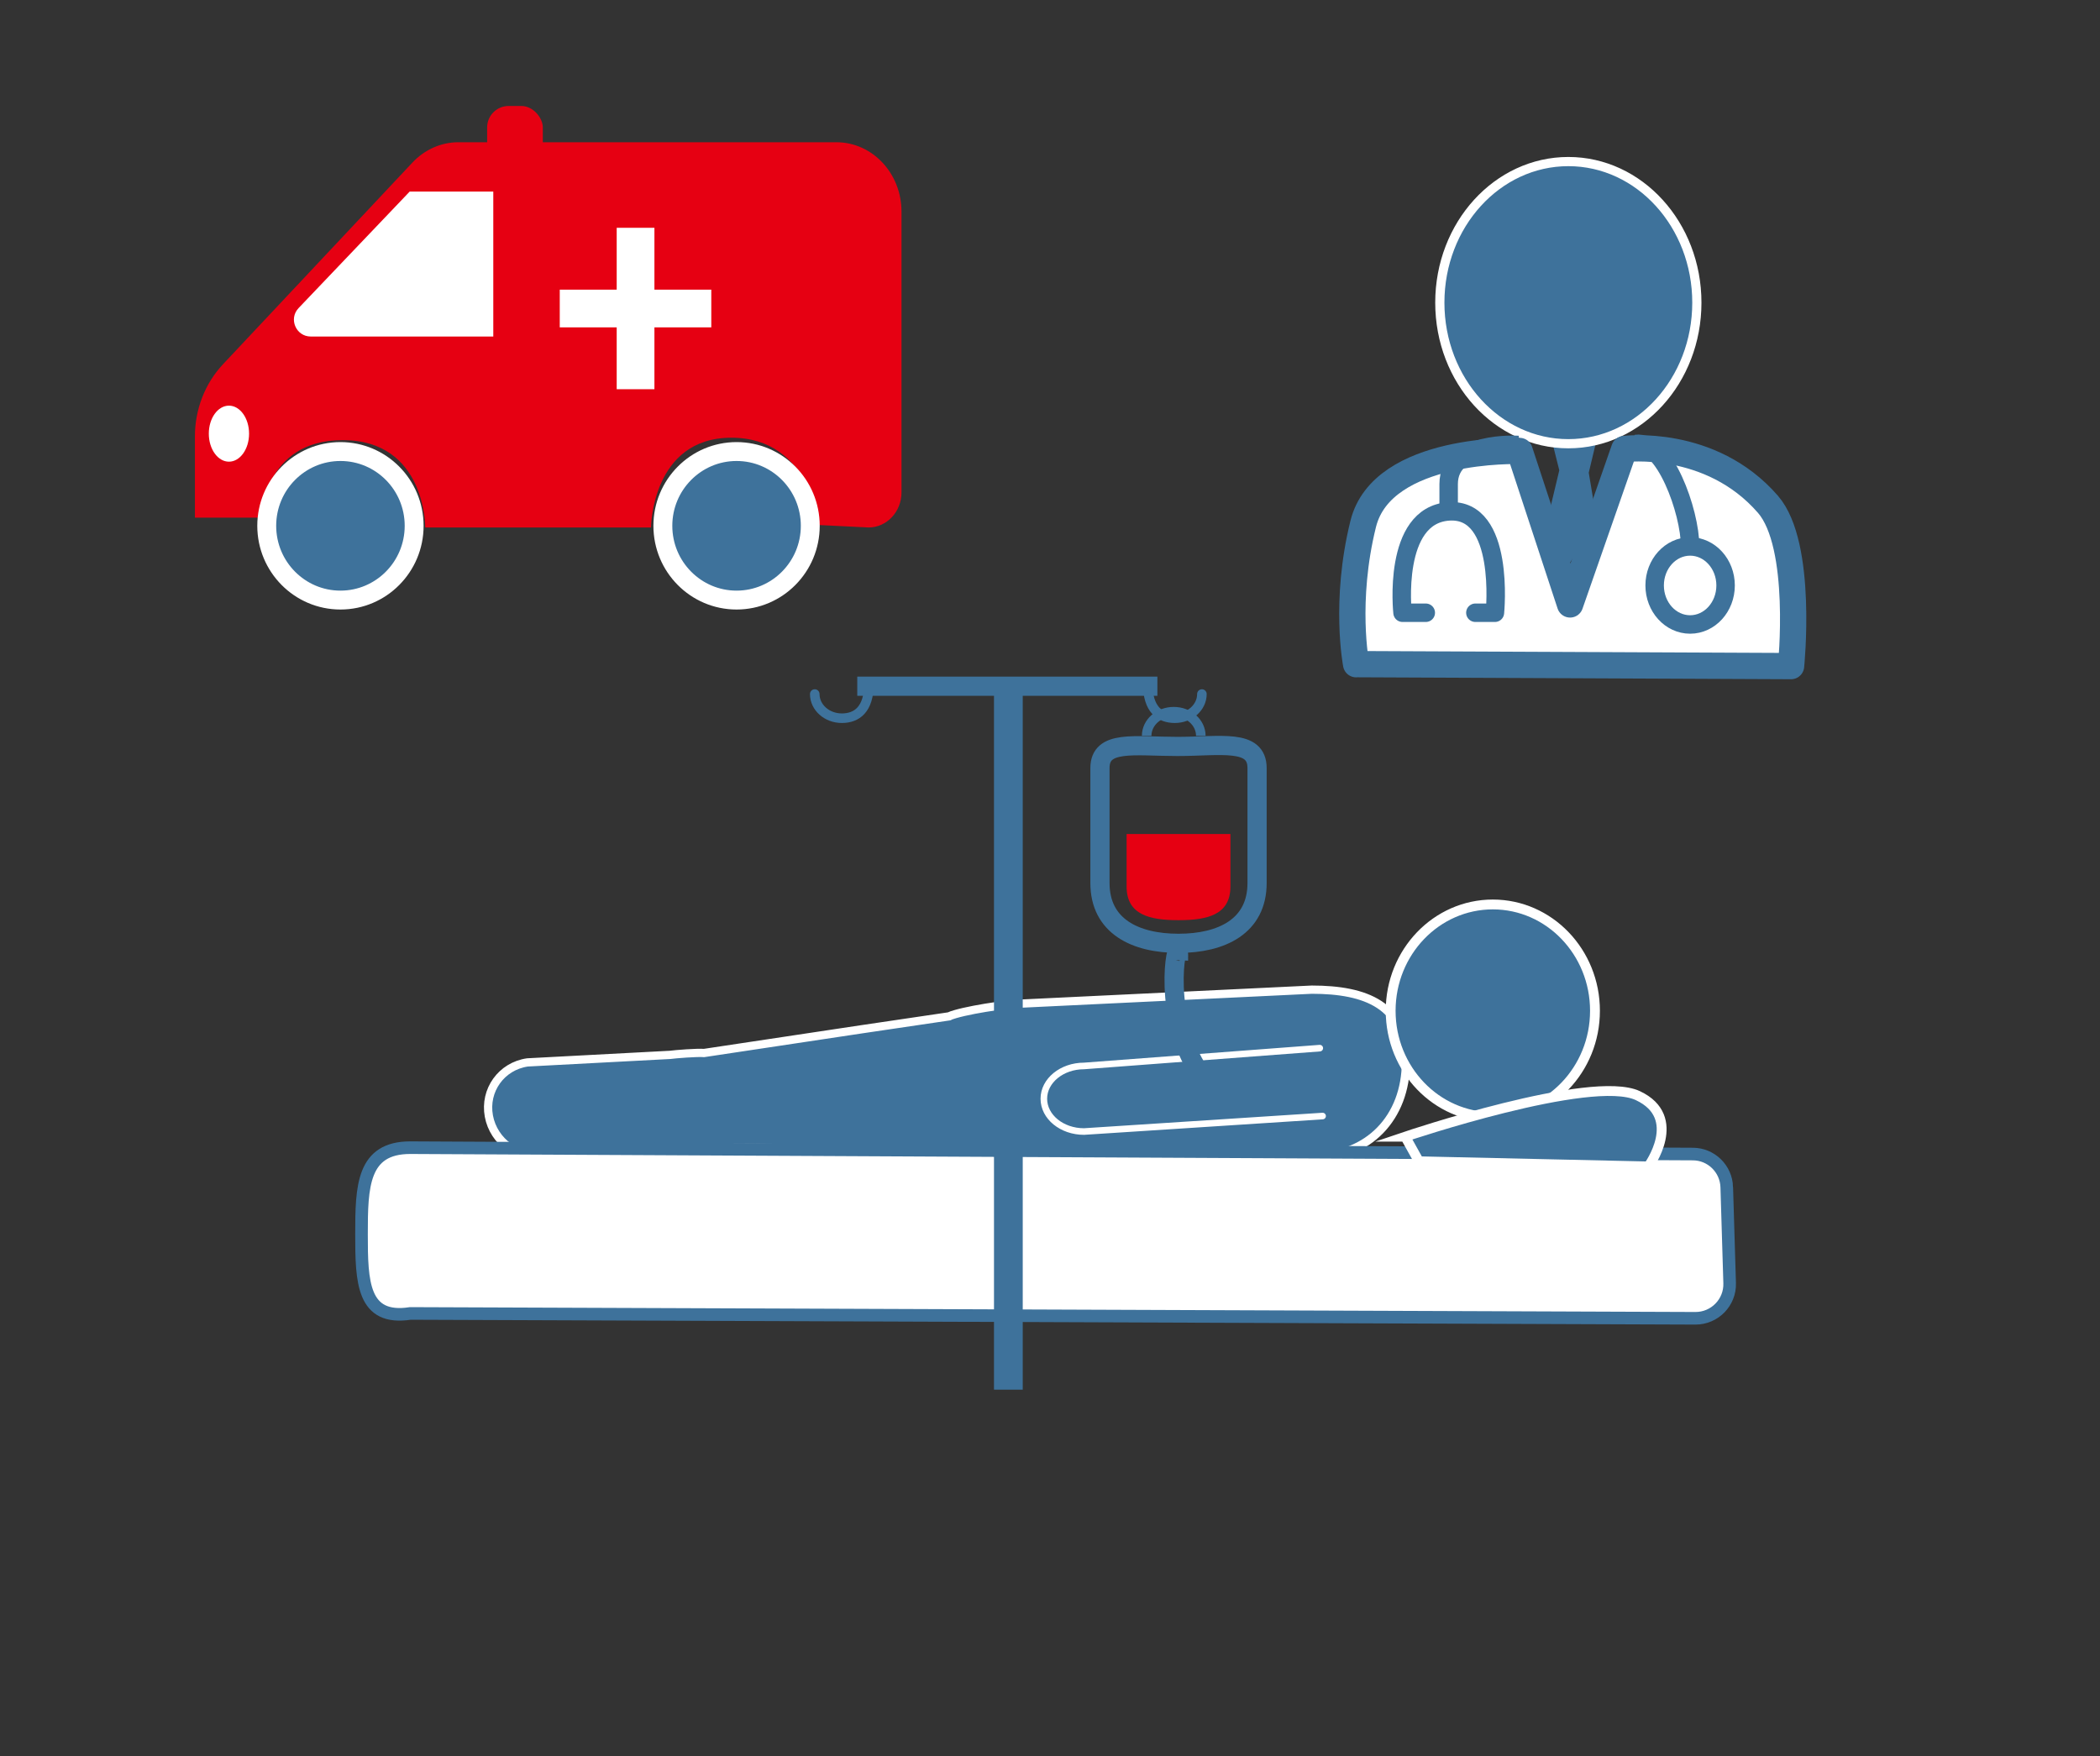 <?xml version="1.0" encoding="UTF-8"?><svg id="_レイヤー_2" xmlns="http://www.w3.org/2000/svg" viewBox="0 0 290.04 242.59"><rect x="0" y="0" width="290.04" height="242.59" fill="#333333" stroke="none"/><defs><style>.cls-1,.cls-2,.cls-3,.cls-4,.cls-5,.cls-6,.cls-7,.cls-8{fill:none;}.cls-1,.cls-9,.cls-10,.cls-11{stroke-width:0px;}.cls-12{stroke-width:1.14px;}.cls-12,.cls-3,.cls-13,.cls-14,.cls-4,.cls-5,.cls-15,.cls-6,.cls-8,.cls-16{stroke-miterlimit:10;}.cls-12,.cls-13,.cls-17,.cls-4,.cls-15,.cls-16{stroke:#fff;}.cls-12,.cls-13,.cls-17,.cls-15,.cls-9,.cls-16{fill:#3e729b;}.cls-2,.cls-3{stroke-width:2.55px;}.cls-2,.cls-3,.cls-14,.cls-5,.cls-6,.cls-7,.cls-18,.cls-8{stroke:#3e729b;}.cls-2,.cls-17,.cls-7,.cls-18{stroke-linecap:round;stroke-linejoin:round;}.cls-13{stroke-width:2.61px;}.cls-14{stroke-width:1.74px;}.cls-14,.cls-18,.cls-10{fill:#fff;}.cls-17{stroke-width:.91px;}.cls-4{stroke-width:5.21px;}.cls-5{stroke-width:3.97px;}.cls-15{stroke-width:1.36px;}.cls-6{stroke-width:2.65px;}.cls-7,.cls-8{stroke-width:1.32px;}.cls-18{stroke-width:3.63px;}.cls-11{fill:#e60012;}.cls-16{stroke-width:1.27px;}</style></defs><g id="_レイヤー_1-2"><rect class="cls-1" width="290.04" height="242.59"/><path class="cls-11" d="M124.51,68.03V29.23c0-5.29-4.03-9.58-9-9.58h-52.19c-2.39,0-4.67,1.01-6.36,2.81l-26.16,27.86c-2.49,2.65-3.88,6.24-3.88,9.98v11.21h9.18s.25-10.71,11.21-10.71c11.53,0,11.42,12.07,11.42,12.07h31.18s.11-12.4,11.1-12.4,12.07,12.06,12.07,12.06l6.88.34c2.51,0,4.55-2.17,4.55-4.84Z"/><rect class="cls-11" x="67.28" y="14.64" width="7.69" height="11.83" rx="2.97" ry="2.97"/><ellipse class="cls-13" cx="47.02" cy="72.64" rx="10.18" ry="10.26"/><ellipse class="cls-13" cx="101.73" cy="72.64" rx="10.18" ry="10.26"/><line class="cls-4" x1="87.78" y1="31.47" x2="87.78" y2="53.77"/><line class="cls-4" x1="77.31" y1="42.62" x2="98.24" y2="42.62"/><path class="cls-10" d="M42.92,46.49h25.21v-20.02h-11.55l-15.34,16.09c-1.41,1.48-.36,3.93,1.68,3.93Z"/><ellipse class="cls-10" cx="31.62" cy="59.91" rx="2.78" ry="3.87"/><polygon class="cls-9" points="215.36 64.97 213.73 58.47 221.06 58.47 219.43 65.3 220.51 71.79 216.71 77.96 213.73 71.79 215.36 64.97"/><ellipse class="cls-16" cx="216.61" cy="41.81" rx="17.75" ry="19.49"/><path class="cls-18" d="M187.3,91.75l60.07.27s1.72-16.69-3.19-22.35c-7.95-9.17-19.84-7.64-19.84-7.64l-7.49,21.47-6.97-21.2s-18.94-.65-21.6,10.07c-2.66,10.72-.98,19.39-.98,19.39Z"/><ellipse class="cls-3" cx="233.43" cy="80.88" rx="4.9" ry="5.39"/><path class="cls-3" d="M233.43,75.49c0-4.85-3.57-14.7-7.49-14.16"/><path class="cls-3" d="M209.69,61.47s-9.61-.65-9.61,5.4v3.77"/><path class="cls-2" d="M196.92,84.65h-3.21s-1.47-13.46,6.38-14,6.38,14,6.38,14h-2.7"/><path class="cls-12" d="M131.08,140.4c1.73-.77,8.18-1.77,10.31-1.77l39.79-1.91c7.49,0,13,2.15,13,9.95s-5.25,13.12-12.75,13.12l-41.48-.83-6.12-.11-37.35-.37c-.17-.02-1.18.12-1.54.18l-19.69,1.04c-3.61.53-7.07-1.94-7.73-5.51-.66-3.57,1.73-6.9,5.33-7.42l19.69-1.04c.7-.1,3.78-.34,4.7-.26l21.79-3.28,12.04-1.78Z"/><path class="cls-17" d="M182.28,144.8l-32.56,2.46c-3.06,0-5.55,2.03-5.55,4.53s2.48,4.53,5.55,4.53l32.95-2.14"/><ellipse class="cls-15" cx="206.18" cy="139.64" rx="14.11" ry="14.69"/><path class="cls-14" d="M238.49,164c-.08-2.54-2.15-4.56-4.68-4.57l-177.15-.88c-6.6,0-6.73,5.36-6.73,11.96h0c0,6.6.14,11.95,6.74,10.94l177.49.67c2.66.01,4.81-2.19,4.73-4.85l-.4-13.27Z"/><path class="cls-15" d="M194.08,157.03s25.7-8.69,32.13-5.67c6.43,3.02,1.45,9.78,1.45,9.78l-31.69-.71-1.89-3.4Z"/><line class="cls-5" x1="139.27" y1="191.98" x2="139.27" y2="95.6"/><line class="cls-6" x1="118.4" y1="94.8" x2="159.85" y2="94.8"/><path class="cls-6" d="M162.77,130.32h0c-5.97,0-10.85-2.36-10.85-8.33v-15.88c0-3.93,4.73-2.99,10.69-2.99h0c5.97,0,11.01-1.1,11.01,2.99v15.88c0,5.97-4.88,8.33-10.85,8.33Z"/><path class="cls-11" d="M169.94,115.22v7.25c0,3.94-3.23,4.65-7.17,4.65h0c-3.94,0-7.17-.71-7.17-4.65v-7.25"/><path class="cls-8" d="M158.37,101.66c0-1.85,1.67-3.34,3.74-3.34s3.74,1.5,3.74,3.34"/><path class="cls-7" d="M158.52,94.46c0,3.54,1.67,4.76,3.74,4.76s3.74-1.5,3.74-3.34"/><path class="cls-7" d="M120.01,94.46c0,3.54-1.67,4.76-3.74,4.76s-3.74-1.5-3.74-3.34"/><path class="cls-6" d="M162.77,132.66c.21-5-2.66,6.35,2.48,14.86"/></g></svg>